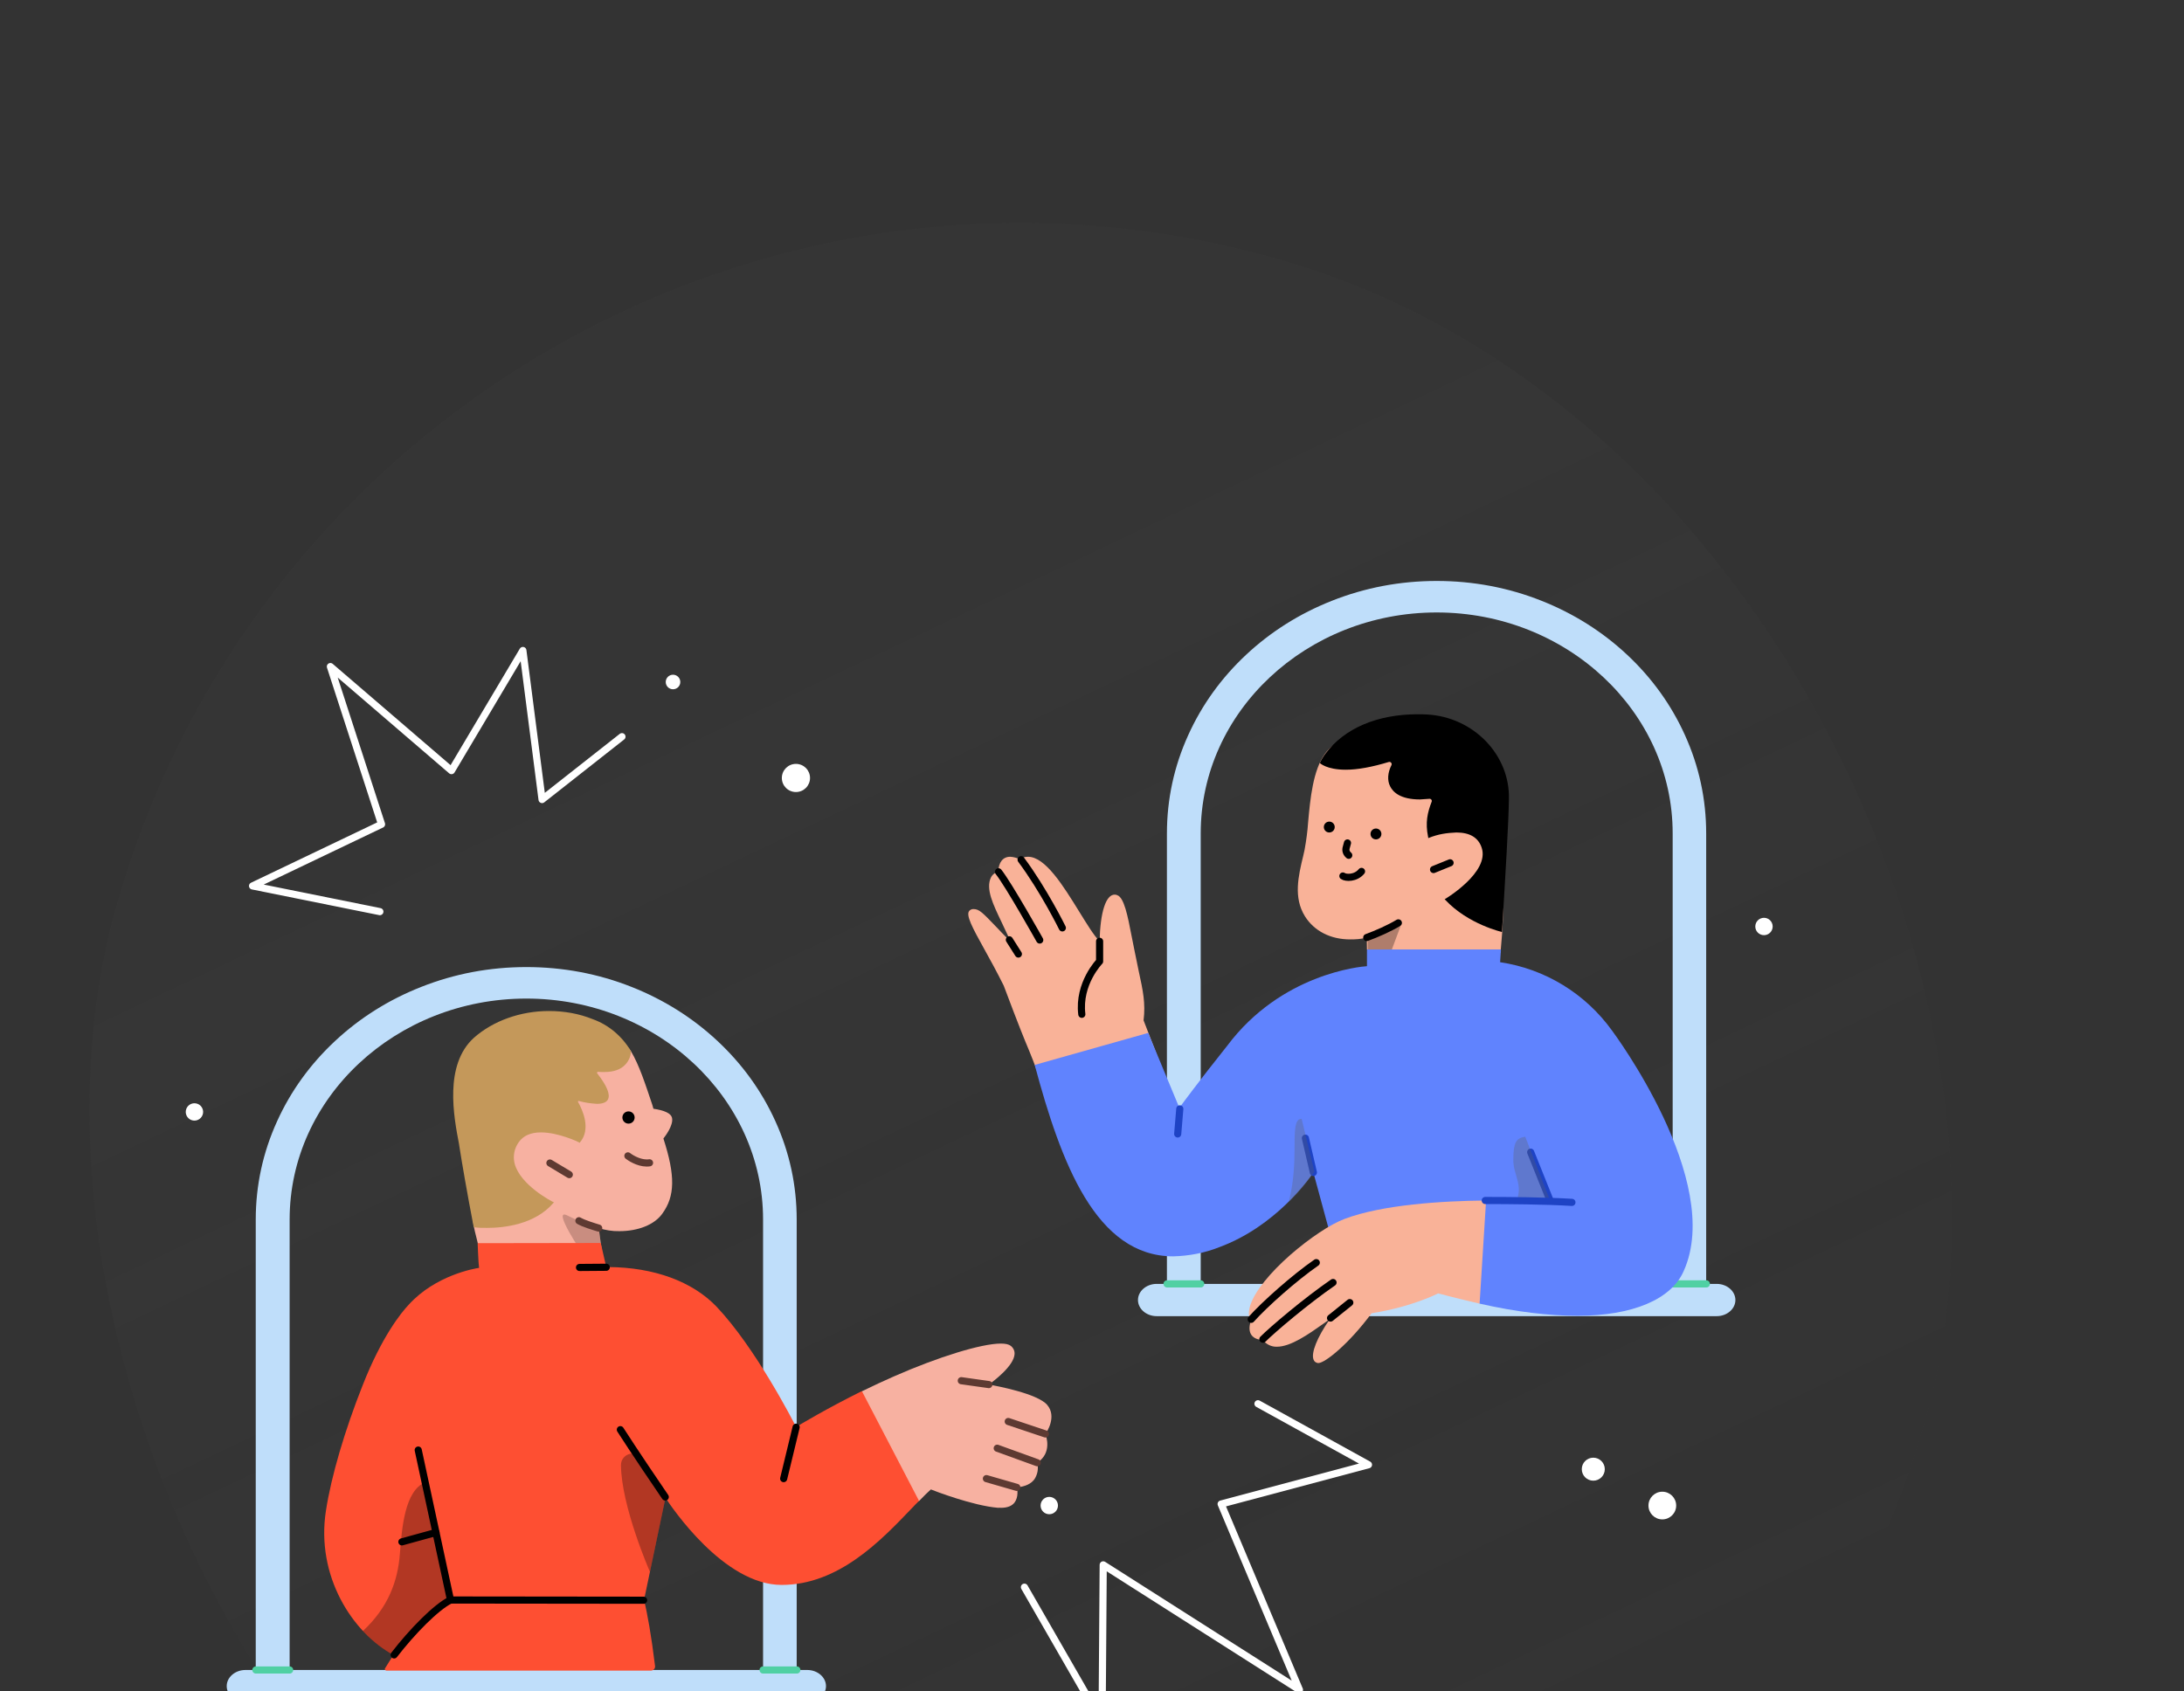 <svg width="612" height="474" viewBox="0 0 612 474" fill="none" xmlns="http://www.w3.org/2000/svg">
<rect x="0" y="0" width="612" height="474" fill="#333333" stroke="none"/>
<rect x="104.249" y="0.757" width="527" height="527" rx="263.5" transform="rotate(15.8 104.249 0.757)" fill="url(#paint0_linear_450_2560)"/>
<path d="M188.593 193.18C189.72 193.18 190.632 192.272 190.632 191.141C190.632 190.019 189.72 189.102 188.593 189.102C187.465 189.102 186.553 190.019 186.553 191.141C186.553 192.272 187.465 193.18 188.593 193.18Z" fill="white"/>
<path d="M446.474 414.988C448.252 414.988 449.697 413.544 449.697 411.763C449.697 409.986 448.252 408.542 446.474 408.542C444.692 408.542 443.247 409.986 443.247 411.763C443.247 413.544 444.692 414.988 446.474 414.988Z" fill="white"/>
<path d="M294.026 424.389C295.372 424.389 296.463 423.302 296.463 421.958C296.463 420.613 295.372 419.526 294.026 419.526C292.681 419.526 291.594 420.613 291.594 421.958C291.594 423.302 292.681 424.389 294.026 424.389Z" fill="white"/>
<path d="M56.886 312.041C57.108 310.716 56.215 309.459 54.889 309.241C53.564 309.015 52.306 309.911 52.083 311.236C51.861 312.561 52.754 313.814 54.08 314.037C55.409 314.259 56.659 313.366 56.886 312.041Z" fill="white"/>
<path d="M494.305 262.097C495.651 262.097 496.738 261.01 496.738 259.666C496.738 258.321 495.651 257.23 494.305 257.23C492.96 257.23 491.869 258.321 491.869 259.666C491.869 261.01 492.96 262.097 494.305 262.097Z" fill="white"/>
<path d="M465.814 425.837C467.961 425.837 469.699 424.1 469.699 421.958C469.699 419.816 467.961 418.078 465.814 418.078C463.671 418.078 461.932 419.816 461.932 421.958C461.932 424.1 463.671 425.837 465.814 425.837Z" fill="white"/>
<path d="M223.037 221.982C225.216 221.982 226.986 220.217 226.986 218.039C226.986 215.858 225.216 214.092 223.037 214.092C220.855 214.092 219.088 215.858 219.088 218.039C219.088 220.217 220.855 221.982 223.037 221.982Z" fill="white"/>
<path d="M287.065 444.833L308.826 482.679L309.143 438.578L364.13 473.6L342.187 421.525L383.474 410.518L352.506 393.422" stroke="white" stroke-width="2" stroke-linecap="round" stroke-linejoin="round"/>
<path d="M106.447 255.5L70.772 248.301L106.916 231.018L92.581 186.818L126.513 215.981L146.52 182.312L151.897 224.084L174.285 206.465" stroke="white" stroke-width="2" stroke-linecap="round" stroke-linejoin="round"/>
<path d="M326.995 360.22V233.6C326.995 224.029 328.995 214.775 332.956 206.052C336.766 197.611 342.195 190.054 349.136 183.553C356.078 177.056 364.15 171.97 373.167 168.4C382.482 164.696 392.364 162.823 402.588 162.823C412.811 162.823 422.693 164.696 431.936 168.369C440.949 171.935 449.022 177.02 455.963 183.517C462.905 190.019 468.338 197.575 472.148 206.016C476.109 214.743 478.105 223.993 478.105 233.565V360.22H326.995ZM402.588 171.653C366.15 171.653 336.464 199.412 336.464 233.565V360.185H468.715V233.565C468.715 199.447 439.029 171.653 402.588 171.653Z" fill="#BFDEFA"/>
<path d="M324.129 368.876C321.224 368.876 318.883 366.825 318.883 364.354C318.883 361.882 321.224 359.832 324.129 359.832H481.05C483.955 359.832 486.293 361.882 486.293 364.354C486.293 366.825 483.955 368.876 481.05 368.876H324.129Z" fill="#BFDEFA"/>
<path d="M327.031 359.832H336.464" stroke="#50D0A3" stroke-width="2" stroke-linecap="round" stroke-linejoin="round"/>
<path d="M468.719 359.832H478.149" stroke="#50D0A3" stroke-width="2" stroke-linecap="round" stroke-linejoin="round"/>
<path d="M71.665 468.431V341.815C71.665 332.243 73.669 322.989 77.642 314.267C81.464 305.826 86.913 298.269 93.878 291.772C100.84 285.27 108.936 280.185 117.981 276.619C127.327 272.91 137.241 271.038 147.496 271.038C157.747 271.038 167.661 272.91 176.932 276.583C185.977 280.149 194.073 285.235 201.039 291.736C208 298.233 213.449 305.79 217.271 314.231C221.243 322.958 223.248 332.208 223.248 341.779V468.431H71.665ZM147.496 279.868C110.944 279.868 81.162 307.626 81.162 341.779V468.395H213.826V341.779C213.826 307.662 184.048 279.868 147.496 279.868Z" fill="#BFDEFA"/>
<path d="M68.788 477.082C65.875 477.082 63.529 475.036 63.529 472.564C63.529 470.089 65.875 468.042 68.788 468.042H226.2C229.113 468.042 231.459 470.089 231.459 472.564C231.459 475.036 229.113 477.082 226.2 477.082H68.788Z" fill="#BFDEFA"/>
<path d="M71.701 468.042H81.162" stroke="#50D0A3" stroke-width="2" stroke-linecap="round" stroke-linejoin="round"/>
<path d="M213.83 468.042H223.291" stroke="#50D0A3" stroke-width="2" stroke-linecap="round" stroke-linejoin="round"/>
<path d="M383.049 266.095L382.99 262.755C381.347 263.224 379.942 263.283 378.299 263.283C372.842 263.283 368.266 260.935 365.686 256.833C362.4 251.554 363.805 245.576 365.214 239.769C365.333 239.241 365.448 238.714 365.567 238.186C366.035 235.608 366.389 233.025 366.563 230.447C367.151 223.938 367.913 215.846 371.318 211.213C376.656 204.061 383.403 208.928 394.725 208.928C395.603 208.928 399.301 208.222 400.178 208.281C413.204 208.983 420.125 212.268 419.717 224.759C419.483 232.264 422.122 242.819 420.947 261.288L420.479 266.976L405.108 272.311L383.049 266.095Z" fill="#F9B298"/>
<path d="M404.933 252.141L404.814 252.026L404.933 251.966C405.048 251.907 417.486 244.461 415.2 237.599C414.26 234.727 411.855 233.319 408.1 233.319C405.461 233.438 403.115 233.731 400.357 234.842L400.238 234.902L400.179 234.548C399.357 230.506 400.004 227.75 401.179 224.699C401.353 224.291 401 223.819 400.532 223.878C399.651 223.938 398.774 223.997 397.893 224.057C392.495 224.057 390.384 222.061 389.562 220.419C388.681 218.718 388.856 216.548 389.915 214.437C390.149 213.969 389.677 213.382 389.149 213.561C384.518 214.965 380.47 215.727 377.124 215.727C371.667 215.727 369.849 213.85 369.849 213.85C370.203 213.029 370.846 211.974 371.373 211.272C376.715 204.12 385.923 200.189 397.246 200.189C398.127 200.189 399.008 200.189 399.885 200.249C412.91 200.951 423.237 211.625 422.824 224.112C422.709 230.975 421.947 243.581 420.887 261.228C420.887 261.173 411.446 259.118 404.933 252.141Z" fill="black"/>
<path d="M382.99 262.755C385.748 261.756 389.328 260.173 391.848 258.65" stroke="black" stroke-width="2" stroke-linecap="round" stroke-linejoin="round"/>
<path d="M401.707 243.7L406.342 241.819" stroke="black" stroke-width="2" stroke-linecap="round" stroke-linejoin="round"/>
<path d="M377.592 236.25L377.243 237.539C377.005 238.305 377.243 239.066 377.826 239.594L377.946 239.709" stroke="black" stroke-width="2" stroke-linecap="round" stroke-linejoin="round"/>
<path d="M376.302 245.516C377.124 246.103 379.882 246.218 381.525 244.227" stroke="black" stroke-width="2" stroke-linecap="round" stroke-linejoin="round"/>
<path d="M385.573 235.255C386.419 235.255 387.097 234.572 387.097 233.731C387.097 232.89 386.419 232.204 385.573 232.204C384.728 232.204 384.046 232.89 384.046 233.731C384.046 234.572 384.728 235.255 385.573 235.255Z" fill="black"/>
<path d="M372.489 233.319C373.334 233.319 374.016 232.64 374.016 231.796C374.016 230.955 373.334 230.268 372.489 230.268C371.643 230.268 370.964 230.955 370.964 231.796C370.964 232.64 371.643 233.319 372.489 233.319Z" fill="black"/>
<path d="M290.649 300.28C289.712 297.702 289.125 296.353 288.363 294.417C287.129 291.486 285.486 287.499 281.263 276.242C279.326 272.371 277.508 269.027 275.865 266.095C272.524 260.058 270.527 256.421 271.643 255.25C271.936 254.957 272.286 254.778 272.758 254.778C274.401 254.778 275.278 255.719 279.326 259.939C279.913 260.586 281.616 262.343 282.672 263.398C282.787 263.517 282.965 263.398 282.906 263.223C282.259 261.815 281.088 259.352 280.56 258.237C278.27 253.43 276.159 249.09 277.683 245.925C278.096 245.104 278.858 244.517 279.739 244.342C279.798 241.704 281.029 240.122 283.081 240.122C284.021 240.181 284.902 240.415 285.724 240.824C286.426 240.356 287.248 240.122 288.069 240.122C292.939 240.122 297.983 248.329 302.44 255.54C304.555 258.943 306.488 262.168 308.131 263.811C308.31 255.6 309.893 250.732 312.358 250.732C312.648 250.732 312.886 250.792 313.12 250.911C314.997 251.613 315.993 256.599 317.109 262.402C317.343 263.632 317.636 264.925 317.871 266.214C318.339 268.499 318.752 270.494 319.105 272.252C320.276 277.591 321.038 281.165 320.454 285.972C322.331 290.724 324.149 295.647 325.792 299.931L326.086 300.748L290.649 300.28Z" fill="#F9B298"/>
<path d="M308.131 263.811V269.439C308.131 269.439 302.091 275.596 303.147 284.275" stroke="black" stroke-width="2" stroke-linecap="round" stroke-linejoin="round"/>
<path d="M286.133 240.943C292.467 249.443 297.69 260.058 297.69 260.058" stroke="black" stroke-width="2" stroke-linecap="round" stroke-linejoin="round"/>
<path d="M279.798 244.342C282.612 247.861 291.355 263.458 291.355 263.458" stroke="black" stroke-width="2" stroke-linecap="round" stroke-linejoin="round"/>
<path d="M282.846 263.398L285.37 267.385" stroke="black" stroke-width="2" stroke-linecap="round" stroke-linejoin="round"/>
<path opacity="0.3" d="M383.284 266.857V262.636L384.399 262.343C387.391 261.462 389.384 260.586 392.261 259.297L392.436 259.646L388.8 269.38L383.284 266.857Z" fill="black"/>
<path d="M442.069 368.769C434.087 368.769 424.936 367.713 414.613 365.365L414.26 364.838L415.081 353.465H374.778L368.032 328.602C366.797 330.478 357.411 343.731 341.691 349.534C337.583 351.176 333.182 351.997 328.785 352.116C307.135 352.116 297.336 326.024 289.946 298.463L321.744 289.491L330.483 310.482C331.245 309.427 335.821 303.211 343.862 293.128C358.995 272.898 381.232 270.903 383.049 270.788V266.095H420.598L420.36 269.673C432.976 271.55 444.239 278.467 451.689 288.789C451.983 289.197 483.193 330.946 471.81 356.218C468.35 364.195 457.44 368.769 442.069 368.769Z" fill="#6083FE"/>
<path d="M368.032 328.602L365.801 318.987" stroke="#1E43C5" stroke-width="2" stroke-linecap="round" stroke-linejoin="round"/>
<path opacity="0.3" d="M361.166 336.52C361.166 336.46 362.749 331.768 362.749 322.505C362.749 317.111 362.749 313.592 364.626 313.592H364.745L368.325 328.368V328.428C366.329 331.359 363.983 334.116 361.459 336.635L361.166 336.52Z" fill="#606060"/>
<path d="M428.928 322.914L434.381 336.52" stroke="#1E43C5" stroke-width="2" stroke-linecap="round" stroke-linejoin="round"/>
<path d="M369.441 382.017C369.381 382.017 369.381 382.017 369.321 382.017C368.794 381.962 368.266 381.609 368.091 381.081C367.325 379.205 369.087 374.806 372.608 369.764C371.961 370.177 371.318 370.645 370.671 371.113C366.682 373.929 361.694 377.444 357.824 377.444C356.24 377.503 354.772 376.742 353.835 375.512C352.426 375.512 351.371 375.04 350.724 374.219C350.021 373.283 349.962 371.875 350.49 370.292C349.787 369.062 349.787 367.479 350.43 365.599C351.72 361.847 355.828 356.746 361.638 351.644C366.976 347.015 372.723 343.144 376.771 341.621C387.332 337.63 404.111 336.575 416.311 336.46H416.431L414.613 365.365C414.613 365.365 407.338 363.667 402.996 362.493C402.409 362.787 395.428 366.305 384.339 368.063C378.065 376.567 371.318 382.017 369.441 382.017Z" fill="#F9B298"/>
<path opacity="0.3" d="M424.88 336.694L424.935 336.52C426.872 332.061 423.999 329.249 424.058 324.969C424.114 320.157 424.82 318.987 427.4 318.574L434.381 336.52L424.88 336.694Z" fill="#606060"/>
<path d="M350.609 369.764C354.363 365.544 362.749 358.094 368.853 353.874" stroke="black" stroke-width="2" stroke-linecap="round" stroke-linejoin="round"/>
<path d="M353.891 375.333C356.709 372.521 366.035 364.604 373.544 359.443" stroke="black" stroke-width="2" stroke-linecap="round" stroke-linejoin="round"/>
<path d="M372.842 369.411L378.239 365.072" stroke="black" stroke-width="2" stroke-linecap="round" stroke-linejoin="round"/>
<path d="M330.602 310.776L330.015 317.813" stroke="#1E43C5" stroke-width="2" stroke-linecap="round" stroke-linejoin="round"/>
<path d="M416.196 336.46C422.296 336.46 432.976 336.52 440.485 336.988" stroke="#1E43C5" stroke-width="2" stroke-linecap="round" stroke-linejoin="round"/>
<path d="M168.796 351.629L167.769 344.195C169.658 344.766 171.602 345.107 173.547 345.052C178.865 345.052 183.386 343.223 185.56 340.193C189.164 335.274 189.279 329.554 185.902 319.09C186.247 318.634 188.823 315.373 188.307 313.259C188.021 312.057 186.247 311.2 183.1 310.744L182.814 309.713C180.81 303.767 179.151 298.563 176.805 294.62C174.349 290.502 169.368 293.477 164.276 291.53C160.387 289.987 158.728 289.987 154.553 289.987C146.544 289.987 145.972 289.701 140.65 294.39C132.24 301.994 133.498 310.915 134.987 318.693L134.3 321.434C134.987 325.496 131.153 335.445 132.812 343.91C133.098 345.453 133.613 347.111 133.899 348.483L136.015 352.085L168.796 351.629Z" fill="#F7B1A1"/>
<path opacity="0.3" d="M167.769 344.195L168.796 351.629L163.534 351.799C163.534 351.799 154.382 338.36 158.958 340.649C161.819 342.077 164.736 343.279 167.769 344.195Z" fill="#5E3A32"/>
<path d="M136.531 344.136C141.166 344.136 149.802 343.223 155.009 337.218L155.239 336.988L155.009 336.877C154.608 336.702 145.742 332.129 144.198 326.067C143.682 323.953 144.139 321.779 145.401 320.066C146.659 318.293 148.719 317.376 151.576 317.376C156.553 317.376 162.22 320.121 162.276 320.177L162.391 320.292L162.506 320.177C165.709 316.46 163.248 311.085 161.99 308.856C161.875 308.686 162.046 308.515 162.22 308.57C163.82 309.027 165.479 309.257 167.253 309.372C168.971 309.372 169.999 308.916 170.4 308.055C171.027 306.682 170.055 304.283 167.368 300.851C167.197 300.681 167.368 300.336 167.598 300.395C168.169 300.451 168.741 300.451 169.368 300.451C171.944 300.451 173.888 299.764 175.146 298.452C176.119 297.48 176.75 296.107 176.805 294.735V294.62C174.349 290.447 170.57 287.242 166.11 285.643C162.276 284.096 158.156 283.354 153.81 283.354C145.857 283.354 138.189 286.099 132.812 290.843C124.402 298.452 127.148 312.918 128.637 320.693L128.692 321.093C129.323 325.211 131.038 335.159 132.641 343.394L132.756 343.91L132.927 343.965C134.014 344.136 135.157 344.136 136.531 344.136Z" fill="#C4985A"/>
<path d="M280.529 422.588C282.303 422.588 283.561 422.073 284.303 421.101C285.446 419.558 285.105 417.384 284.934 416.868C287.28 416.638 288.938 415.897 289.911 414.524C290.768 413.152 291.054 411.553 290.653 409.95C294.888 407.206 293.173 402.517 292.943 401.886C293.344 401.375 296.205 397.027 293.459 393.766C290.768 390.565 279.096 388.392 277.096 388.051C278.354 387.134 284.132 382.846 284.303 379.475C284.362 378.558 283.902 377.701 283.216 377.186C282.704 376.785 281.787 376.559 280.469 376.559C275.036 376.559 262.963 380.276 250.493 385.762C247.632 387.019 244.659 388.392 241.512 389.939L241.167 390.68L253.24 420.53L257.53 420.7C258.903 419.272 259.875 418.3 260.848 417.44C261.82 417.84 272.635 422.013 279.671 422.588C279.957 422.529 280.243 422.588 280.529 422.588Z" fill="#F7B1A1"/>
<path d="M182.012 325.897C179.726 326.238 177.206 324.925 175.948 323.953" stroke="#5E3A32" stroke-width="2" stroke-linecap="round" stroke-linejoin="round"/>
<path d="M176.119 314.917C175.17 314.917 174.404 314.152 174.404 313.204C174.404 312.252 175.17 311.486 176.119 311.486C177.071 311.486 177.837 312.252 177.837 313.204C177.837 314.152 177.071 314.917 176.119 314.917Z" fill="black"/>
<path d="M159.529 329.213L154.096 325.952" stroke="#5E3A32" stroke-width="2" stroke-linecap="round" stroke-linejoin="round"/>
<path d="M167.769 344.195C166.28 343.735 163.593 342.938 162.22 342.136" stroke="#5E3A32" stroke-width="2" stroke-linecap="round" stroke-linejoin="round"/>
<path d="M292.943 401.886L282.529 398.4" stroke="#5E3A32" stroke-width="2" stroke-linecap="round" stroke-linejoin="round"/>
<path d="M290.653 409.951L279.441 405.889" stroke="#5E3A32" stroke-width="2" stroke-linecap="round" stroke-linejoin="round"/>
<path d="M284.934 416.868L276.409 414.409" stroke="#5E3A32" stroke-width="2" stroke-linecap="round" stroke-linejoin="round"/>
<path d="M277.096 388.051L269.372 386.964" stroke="#5E3A32" stroke-width="2" stroke-linecap="round" stroke-linejoin="round"/>
<path d="M180.469 448.431C181.385 452.092 182.528 458.439 183.556 466.9C183.671 467.586 183.1 468.217 182.413 468.217H108.269C107.928 468.217 107.698 467.816 107.928 467.531C108.67 466.273 109.472 465.071 110.273 463.869C98.716 457.582 88.477 441.684 91.334 423.386C92.823 413.723 96.601 400.914 101.633 388.221C106.955 374.671 112.389 367.924 114.504 365.694C122.001 357.404 132.982 355.516 134.244 355.345C134.07 354.374 133.844 348.424 133.844 348.424L168.34 348.368L169.884 355.115H170.4C183.27 355.171 194.085 359.173 200.836 366.266C211.707 377.757 222.232 398.229 223.089 399.943C224.061 399.316 231.844 394.683 241.397 389.939L241.512 389.879L257.53 420.645L257.474 420.7C256.788 421.331 256.157 422.073 255.47 422.759C246.83 431.791 234.987 444.203 219.029 444.203C202.781 444.203 188.136 422.303 186.477 419.784L180.469 448.431Z" fill="#FE4F32"/>
<path d="M180.353 448.491L126.236 448.431L117.195 406.404" stroke="black" stroke-width="2" stroke-linecap="round" stroke-linejoin="round"/>
<path d="M122.172 429.506L112.619 432.136" stroke="black" stroke-width="2" stroke-linecap="round" stroke-linejoin="round"/>
<path d="M186.418 419.558C177.837 406.976 173.833 400.688 173.833 400.688" stroke="black" stroke-width="2" stroke-linecap="round" stroke-linejoin="round"/>
<path opacity="0.3" d="M186.477 419.843L179.381 409.094C178.81 408.122 178.353 407.376 177.266 407.376C176.405 407.376 175.547 407.721 174.92 408.348C174.289 408.979 174.003 409.78 174.003 410.637C174.119 422.128 181.897 440.026 182.012 440.256L182.127 440.542L186.477 419.843Z" fill="black"/>
<path opacity="0.3" d="M126.236 448.431L119.139 415.44C113.42 417.84 112.619 428.134 112.047 435.567C111.472 443.001 108.9 450.375 101.748 457.067L101.689 457.122L101.748 457.182C104.265 459.867 107.011 462.156 110.273 463.929C110.273 463.929 119.139 453.405 126.236 448.431Z" fill="black"/>
<path d="M169.884 355.171L162.391 355.23" stroke="black" stroke-width="2" stroke-linecap="round" stroke-linejoin="round"/>
<path d="M110.444 463.814C115.476 457.297 122.116 450.49 126.236 448.431" stroke="black" stroke-width="2" stroke-linecap="round" stroke-linejoin="round"/>
<path d="M223.089 400.002L219.6 414.409" stroke="black" stroke-width="2" stroke-linecap="round" stroke-linejoin="round"/>
<defs>
<linearGradient id="paint0_linear_450_2560" x1="349.749" y1="76.257" x2="594.249" y2="355.757" gradientUnits="userSpaceOnUse">
<stop stop-color="#4D4D4D" stop-opacity="0.11"/>
<stop offset="1" stop-color="#4D4D4D" stop-opacity="0"/>
</linearGradient>
</defs>
</svg>
